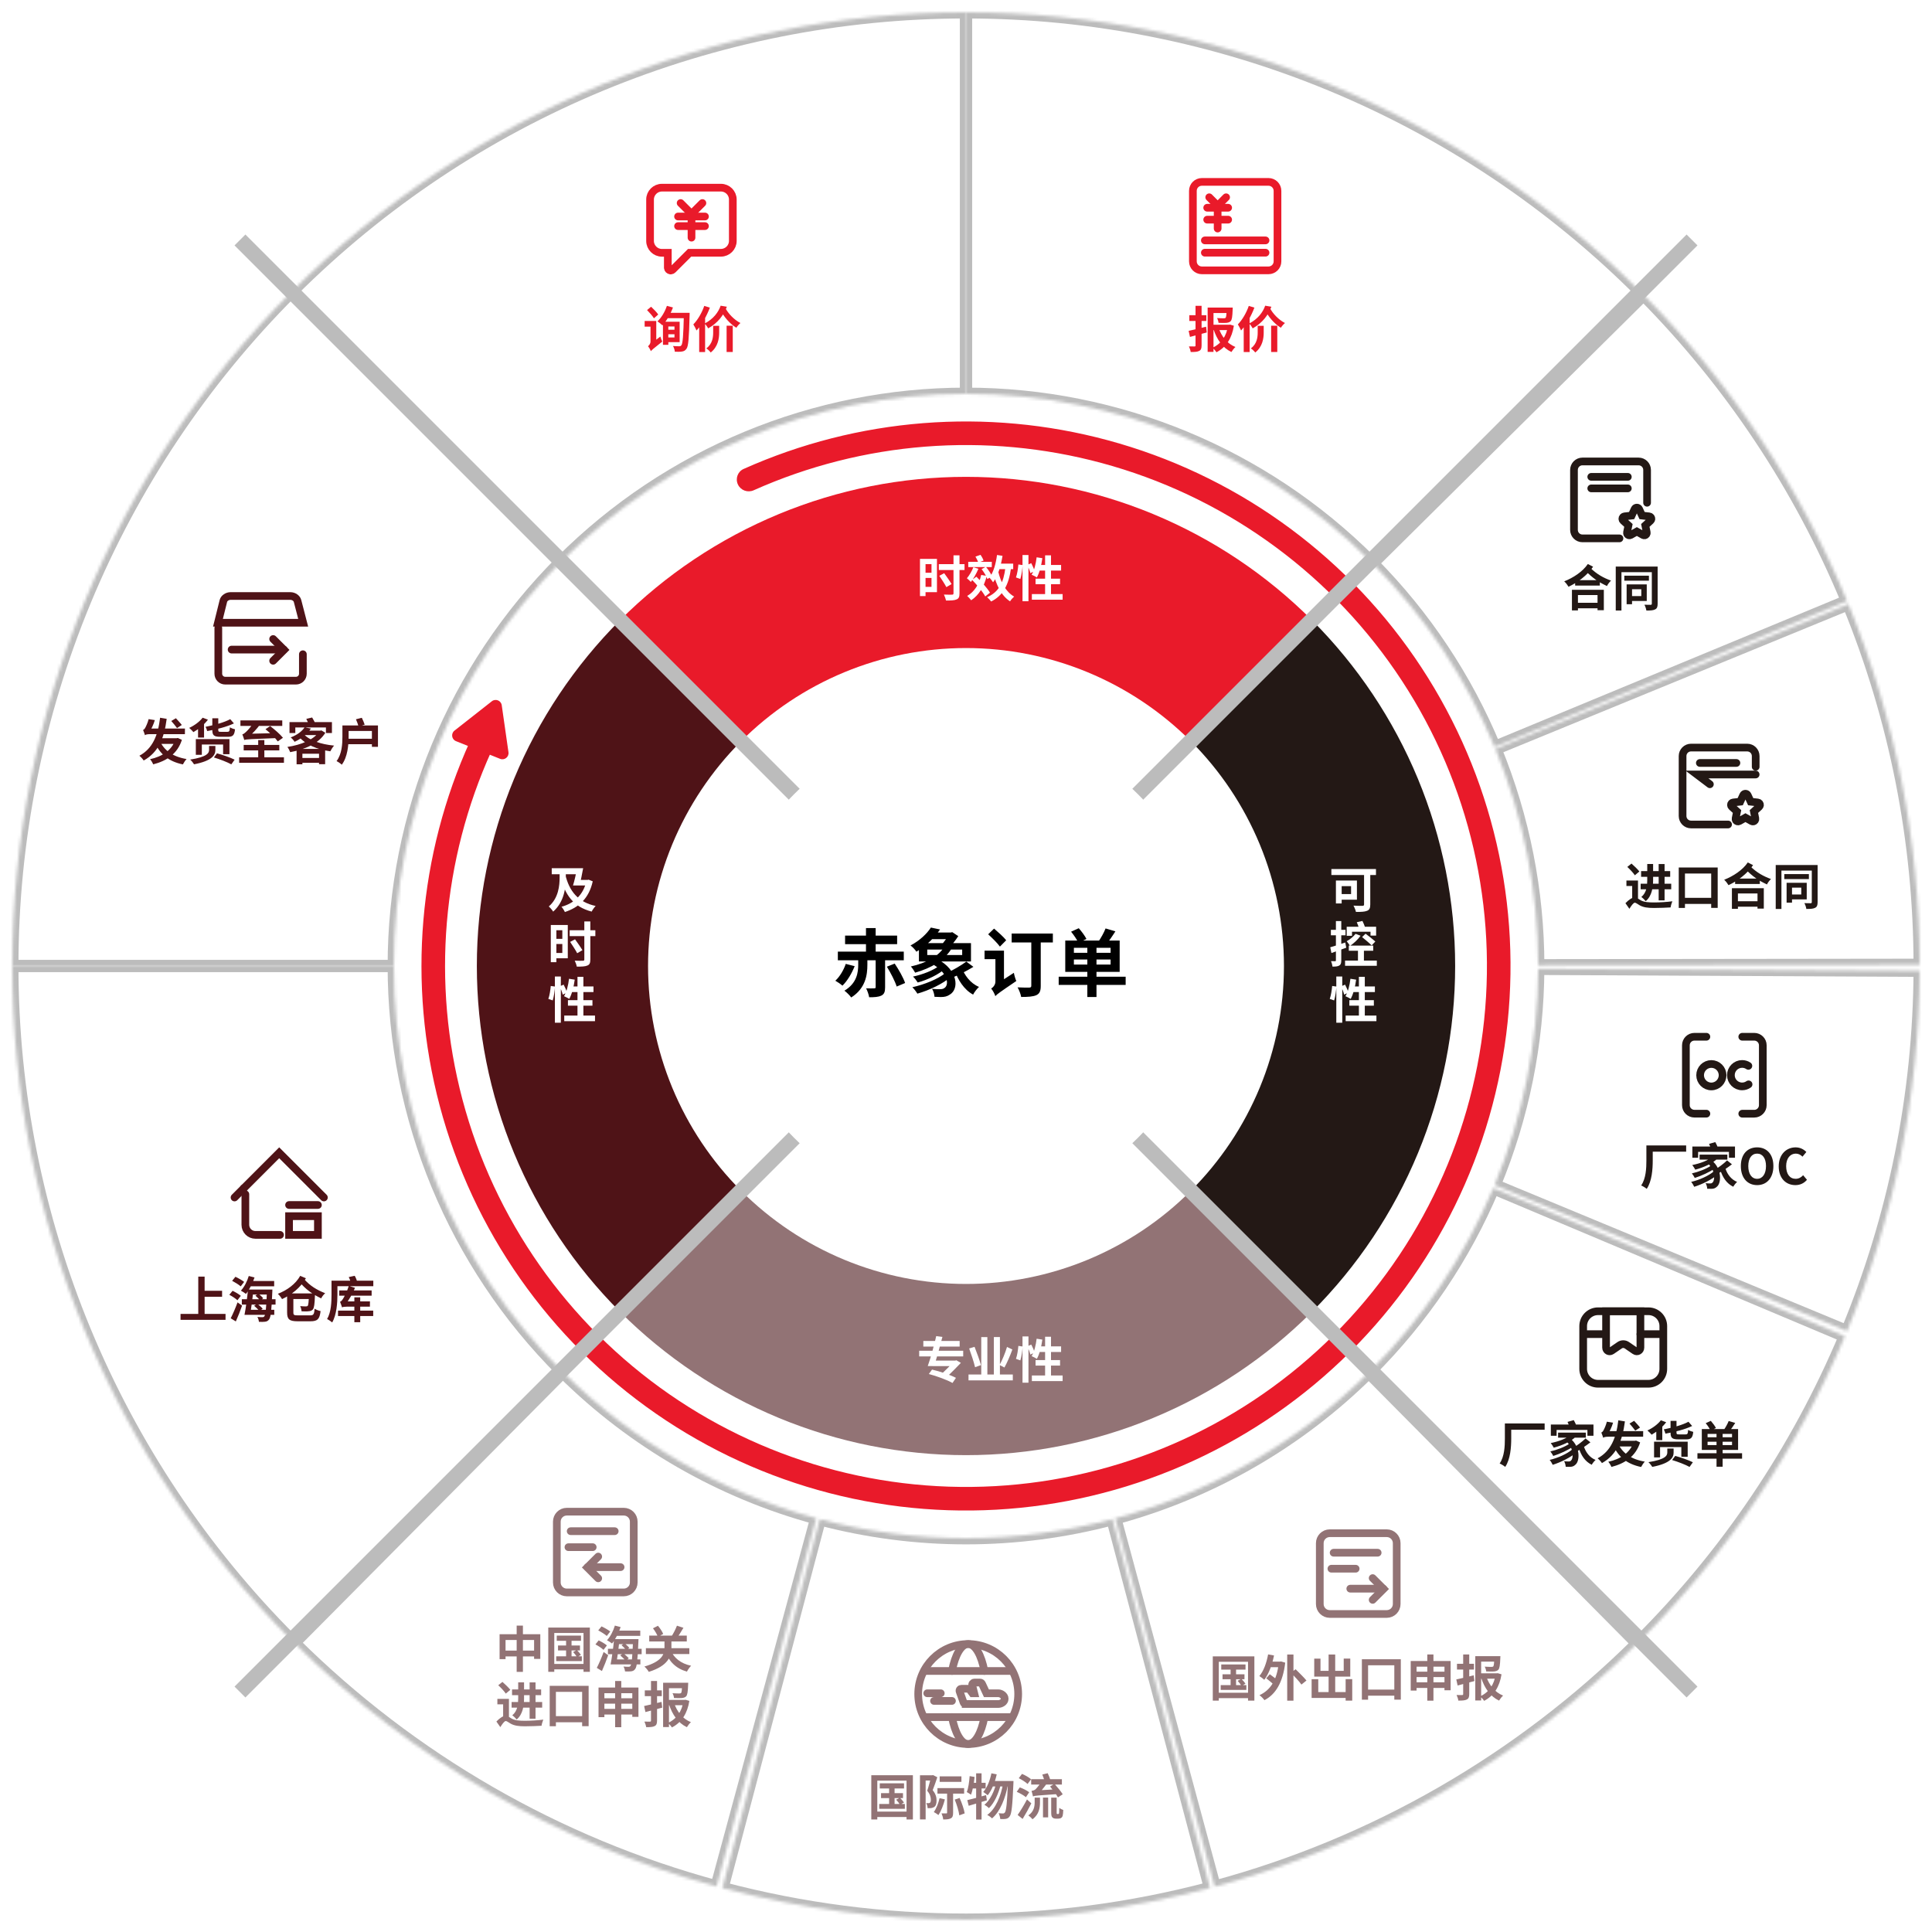 <svg width="628" height="628" viewBox="0 0 628 628" fill="none" xmlns="http://www.w3.org/2000/svg">
<g filter="url(#filter0_d_5993_1116)">
<path d="M239.869 153.501C238.963 151.588 239.778 149.299 241.71 148.434C278.873 131.805 320.678 128.482 360.064 139.098C400.685 150.047 436.079 175.107 459.898 209.786C483.718 244.464 494.406 286.493 490.047 328.338C485.689 370.182 466.567 409.106 436.112 438.131C405.656 467.155 365.858 484.383 323.852 486.725C281.847 489.066 240.38 476.369 206.887 450.91C173.394 425.45 150.065 388.893 141.082 347.792C132.372 307.941 137.701 266.345 156.098 230.024C157.055 228.136 159.38 227.432 161.248 228.429C163.115 229.426 163.816 231.746 162.861 233.636C145.322 268.348 140.25 308.084 148.57 346.156C157.165 385.476 179.483 420.45 211.526 444.807C243.568 469.164 283.239 481.312 323.426 479.071C363.612 476.831 401.687 460.349 430.823 432.582C459.96 404.814 478.253 367.576 482.423 327.543C486.593 287.511 476.368 247.302 453.58 214.126C430.792 180.949 396.931 156.974 358.069 146.499C320.442 136.357 280.508 139.513 244.992 155.363C243.059 156.226 240.776 155.414 239.869 153.501Z" fill="#E91A2A"/>
<path d="M159.875 223.945C161.086 222.994 162.872 223.71 163.091 225.234L165.281 240.52C165.5 242.044 163.986 243.233 162.557 242.66L148.224 236.914C146.795 236.341 146.522 234.436 147.732 233.485L159.875 223.945Z" fill="#E91A2A"/>
<mask id="path-3-inside-1_5993_1116" fill="white">
<path d="M532.204 530.199C494.041 568.016 446.704 595.265 394.836 609.275L362.502 489.565C393.623 481.159 422.025 464.81 444.923 442.119L532.204 530.199Z"/>
</mask>
<path d="M532.204 530.199C494.041 568.016 446.704 595.265 394.836 609.275L362.502 489.565C393.623 481.159 422.025 464.81 444.923 442.119L532.204 530.199Z" fill="white" stroke="#BCBCBC" stroke-width="4" mask="url(#path-3-inside-1_5993_1116)"/>
<mask id="path-4-inside-2_5993_1116" fill="white">
<path d="M393.318 609.681C341.38 623.428 286.76 623.44 234.816 609.716L266.49 489.83C297.657 498.064 330.428 498.057 361.591 489.809L393.318 609.681Z"/>
</mask>
<path d="M393.318 609.681C341.38 623.428 286.76 623.44 234.816 609.716L266.49 489.83C297.657 498.064 330.428 498.057 361.591 489.809L393.318 609.681Z" fill="white" stroke="#BCBCBC" stroke-width="4" mask="url(#path-4-inside-2_5993_1116)"/>
<mask id="path-5-inside-3_5993_1116" fill="white">
<path d="M232.903 609.204C181.047 595.149 133.735 567.858 95.605 530.007L182.963 442.004C205.841 464.715 234.229 481.089 265.342 489.522L232.903 609.204Z"/>
</mask>
<path d="M232.903 609.204C181.047 595.149 133.735 567.858 95.605 530.007L182.963 442.004C205.841 464.715 234.229 481.089 265.342 489.522L232.903 609.204Z" fill="white" stroke="#BCBCBC" stroke-width="4" mask="url(#path-5-inside-3_5993_1116)"/>
<path d="M396.969 537.027H404.857V538.707H396.969V537.027ZM397.385 540.227H404.521V541.843H397.385V540.227ZM396.793 543.747H405.129V545.315H396.793V543.747ZM400.009 537.555H401.785V544.579H400.009V537.555ZM402.297 542.355L403.513 541.715C403.993 542.179 404.569 542.851 404.841 543.283L403.561 544.003C403.305 543.555 402.761 542.851 402.297 542.355ZM394.217 534.403H407.737V548.787H405.673V536.163H396.169V548.787H394.217V534.403ZM395.273 546.227H406.617V547.987H395.273V546.227ZM412.489 536.115H416.345V537.923H412.489V536.115ZM418.409 533.795H420.441V548.803H418.409V533.795ZM411.593 541.523L412.745 540.211C413.593 540.835 414.889 541.779 415.481 542.387L414.281 543.859C413.705 543.219 412.473 542.227 411.593 541.523ZM412.201 533.763L414.121 534.115C413.497 537.203 412.393 540.147 410.953 542.019C410.617 541.683 409.785 541.075 409.353 540.803C410.745 539.187 411.689 536.531 412.201 533.763ZM415.657 536.115H416.041L416.393 536.051L417.769 536.451C417.001 542.915 414.617 546.803 411.001 548.643C410.681 548.163 409.881 547.347 409.385 547.027C412.937 545.395 415.049 542.179 415.657 536.563V536.115ZM419.625 539.715L421.145 538.595C422.249 539.699 423.881 541.267 424.665 542.259L423.033 543.571C422.329 542.547 420.761 540.899 419.625 539.715ZM431.865 533.795H434.009V546.995H431.865V533.795ZM437.401 541.811H439.545V548.787H437.401V541.811ZM427.193 535.139H429.225V539.107H436.777V535.123H438.905V540.979H427.193V535.139ZM426.345 541.827H428.505V546.003H438.393V547.923H426.345V541.827ZM442.681 535.347H455.337V548.467H453.225V537.299H444.697V548.483H442.681V535.347ZM443.641 545.203H454.537V547.187H443.641V545.203ZM458.553 535.907H471.529V545.427H469.529V537.747H460.457V545.523H458.553V535.907ZM459.801 539.379H470.473V541.139H459.801V539.379ZM459.801 542.835H470.505V544.675H459.801V542.835ZM463.945 533.779H465.945V548.803H463.945V533.779ZM480.937 539.923H486.617V541.651H480.937V539.923ZM483.129 540.947C484.025 543.699 485.897 546.083 488.585 547.155C488.153 547.523 487.561 548.291 487.273 548.787C484.393 547.411 482.553 544.723 481.449 541.363L483.129 540.947ZM486.153 539.923H486.505L486.841 539.875L488.073 540.243C487.449 544.211 485.625 547.219 482.409 548.867C482.121 548.403 481.561 547.779 481.113 547.411C484.073 546.051 485.689 543.491 486.153 540.291V539.923ZM485.737 534.339H487.705C487.705 534.339 487.689 534.819 487.673 535.059C487.593 537.315 487.433 538.307 487.049 538.739C486.681 539.139 486.169 539.251 485.593 539.315C485.049 539.347 484.089 539.347 483.081 539.299C483.065 538.835 482.841 538.163 482.601 537.747C483.513 537.811 484.409 537.827 484.745 537.827C485.065 537.827 485.225 537.811 485.385 537.683C485.593 537.459 485.673 536.595 485.737 534.611V534.339ZM473.369 541.907C474.841 541.603 477.001 541.075 479.033 540.563L479.257 542.435C477.401 542.947 475.385 543.475 473.801 543.875L473.369 541.907ZM473.593 536.819H479.113V538.691H473.593V536.819ZM475.609 533.779H477.577V546.643C477.577 547.651 477.369 548.147 476.777 548.435C476.185 548.739 475.321 548.787 474.041 548.787C473.977 548.275 473.721 547.475 473.465 546.963C474.201 546.995 475.017 546.979 475.257 546.979C475.529 546.979 475.609 546.899 475.609 546.643V533.779ZM479.545 534.339H486.329V536.115H481.449V548.739H479.545V534.339Z" fill="#927375"/>
<path d="M450.763 494.375H432.238C430.449 494.375 429 495.824 429 497.613V517.388C429 519.176 430.449 520.625 432.238 520.625H450.763C452.551 520.625 454 519.176 454 517.388V497.613C454 495.824 452.551 494.375 450.763 494.375Z" stroke="#927375" stroke-width="2.5" stroke-linecap="round"/>
<path d="M433.5 500.713H447.812" stroke="#927375" stroke-width="2.5" stroke-linecap="round"/>
<path d="M432.774 505.913H440.662" stroke="#927375" stroke-width="2.5" stroke-linecap="round"/>
<path d="M438.913 512.4H449.663" stroke="#927375" stroke-width="2.5" stroke-linecap="round"/>
<path d="M446.187 508.963L449.724 512.5L446.187 516.038" stroke="#927375" stroke-width="2.5" stroke-linecap="round"/>
<path d="M285.969 575.664H293.857V577.344H285.969V575.664ZM286.385 578.864H293.521V580.48H286.385V578.864ZM285.793 582.384H294.129V583.952H285.793V582.384ZM289.009 576.192H290.785V583.216H289.009V576.192ZM291.297 580.992L292.513 580.352C292.993 580.816 293.569 581.488 293.841 581.92L292.561 582.64C292.305 582.192 291.761 581.488 291.297 580.992ZM283.217 573.04H296.737V587.424H294.673V574.8H285.169V587.424H283.217V573.04ZM284.273 584.864H295.617V586.624H284.273V584.864ZM299.041 573.056H303.073V574.768H300.881V587.408H299.041V573.056ZM302.657 573.056H302.993L303.297 572.992L304.673 573.696C304.225 575.056 303.665 576.672 303.169 577.904C304.209 579.168 304.433 580.304 304.433 581.248C304.433 582.288 304.209 582.992 303.649 583.376C303.361 583.552 303.041 583.664 302.657 583.728C302.337 583.76 301.937 583.76 301.521 583.76C301.521 583.296 301.361 582.576 301.073 582.112C301.377 582.128 301.617 582.144 301.809 582.128C301.985 582.128 302.161 582.08 302.273 582C302.481 581.856 302.577 581.504 302.577 581.04C302.577 580.272 302.369 579.232 301.393 578.096C301.873 576.688 302.401 574.608 302.657 573.6V573.056ZM305.441 573.408H312.513V575.2H305.441V573.408ZM304.721 577.232H313.393V579.024H304.721V577.232ZM307.857 578.112H309.809V585.232C309.809 586.176 309.665 586.736 309.057 587.056C308.481 587.376 307.681 587.424 306.593 587.424C306.545 586.848 306.305 586.016 306.049 585.44C306.689 585.456 307.361 585.456 307.585 585.456C307.793 585.456 307.857 585.392 307.857 585.216V578.112ZM310.337 580.96L311.921 580.432C312.657 582.048 313.361 584.112 313.569 585.44L311.825 586.08C311.665 584.752 311.025 582.624 310.337 580.96ZM305.409 580.496L307.137 580.896C306.673 582.768 305.873 584.736 305.041 585.984C304.705 585.712 303.953 585.216 303.537 585.008C304.369 583.888 305.025 582.144 305.409 580.496ZM322.257 572.416L323.985 572.752C323.409 575.408 322.353 577.952 321.057 579.552C320.753 579.264 320.001 578.72 319.601 578.48C320.881 577.072 321.777 574.784 322.257 572.416ZM327.633 574.912H329.441C329.441 574.912 329.425 575.536 329.409 575.776C329.105 582.96 328.817 585.584 328.209 586.384C327.841 586.928 327.489 587.12 326.961 587.216C326.513 587.312 325.841 587.312 325.137 587.28C325.089 586.736 324.897 585.92 324.609 585.392C325.201 585.456 325.745 585.472 326.049 585.472C326.289 585.472 326.433 585.392 326.625 585.168C327.073 584.608 327.377 582.128 327.633 575.328V574.912ZM322.737 574.912H328.449V576.688H321.857L322.737 574.912ZM323.857 575.488L325.249 576.176C324.609 578.928 323.201 582.096 321.457 583.728C321.089 583.36 320.481 582.912 319.985 582.64C321.841 581.184 323.249 578.176 323.857 575.488ZM326.081 575.664L327.569 576.352C326.801 580.512 325.105 584.864 322.465 587.072C322.097 586.688 321.425 586.208 320.897 585.952C323.697 583.952 325.345 579.776 326.081 575.664ZM314.417 581.136C315.985 580.784 318.321 580.128 320.529 579.504L320.785 581.2C318.769 581.824 316.577 582.48 314.881 582.976L314.417 581.136ZM317.297 572.416H319.057V587.44H317.297V572.416ZM315.185 573.328L316.785 573.6C316.577 575.712 316.193 577.952 315.617 579.376C315.329 579.152 314.641 578.704 314.257 578.512C314.769 577.232 315.041 575.232 315.185 573.328ZM315.617 575.504H320.385V577.344H315.265L315.617 575.504ZM335.185 574.336H345.169V576.064H335.185V574.336ZM339.025 580.304H340.705V586.736H339.025V580.304ZM336.321 580.32H338.049V581.856C338.049 583.584 337.777 585.792 335.601 587.36C335.329 586.976 334.689 586.384 334.273 586.096C336.113 584.832 336.321 583.136 336.321 581.792V580.32ZM341.329 576.704L342.753 575.84C343.681 576.88 344.881 578.304 345.441 579.232L343.889 580.24C343.393 579.296 342.241 577.808 341.329 576.704ZM341.697 580.32H343.473V585.104C343.473 585.36 343.473 585.504 343.521 585.568C343.553 585.616 343.617 585.648 343.681 585.648C343.761 585.648 343.873 585.648 343.937 585.648C344.017 585.648 344.097 585.632 344.145 585.584C344.209 585.536 344.241 585.424 344.273 585.168C344.289 584.912 344.305 584.352 344.321 583.632C344.625 583.92 345.185 584.192 345.617 584.336C345.585 585.056 345.521 585.904 345.425 586.208C345.313 586.56 345.153 586.8 344.881 586.944C344.673 587.088 344.305 587.152 344.001 587.152C343.745 587.152 343.393 587.152 343.169 587.152C342.785 587.152 342.353 587.04 342.097 586.768C341.809 586.48 341.697 586.144 341.697 585.072V580.32ZM335.761 579.92C335.681 579.472 335.441 578.544 335.297 578.144C335.665 578.064 336.241 577.936 336.577 577.632C336.993 577.264 338.337 575.536 338.849 574.832H340.977C340.129 575.968 338.721 577.84 337.825 578.816C337.825 578.816 335.761 579.44 335.761 579.92ZM335.761 579.92L335.713 578.56L336.721 577.984L343.649 577.6C343.697 578.08 343.825 578.768 343.937 579.152C337.265 579.616 336.369 579.68 335.761 579.92ZM338.801 572.816L340.561 572.384C340.913 573.104 341.281 574.048 341.441 574.656L339.553 575.152C339.441 574.528 339.121 573.536 338.801 572.816ZM331.153 574L332.209 572.608C333.201 573.024 334.513 573.76 335.153 574.352L334.017 575.888C333.425 575.296 332.145 574.496 331.153 574ZM330.497 578.432L331.489 576.992C332.513 577.36 333.857 578.032 334.545 578.576L333.473 580.176C332.849 579.616 331.521 578.88 330.497 578.432ZM330.785 585.952C331.633 584.752 332.865 582.752 333.825 580.912L335.233 582.176C334.385 583.872 333.361 585.696 332.401 587.248L330.785 585.952Z" fill="#927375"/>
<path d="M314.713 562.9C323.688 562.9 330.963 555.625 330.963 546.65C330.963 537.676 323.688 530.4 314.713 530.4C305.738 530.4 298.463 537.676 298.463 546.65C298.463 555.625 305.738 562.9 314.713 562.9Z" stroke="#927375" stroke-width="2.5" stroke-linecap="round"/>
<path d="M319.988 554.138C319 559.35 317.013 562.9 314.713 562.9C312.413 562.9 310.425 559.338 309.438 554.138" stroke="#927375" stroke-width="2.5" stroke-linecap="round"/>
<path d="M309.451 539.15C310.439 533.95 312.426 530.4 314.714 530.4C317.001 530.4 318.989 533.95 319.976 539.15" stroke="#927375" stroke-width="2.5" stroke-linecap="round"/>
<path d="M300.45 539.15H328.975" stroke="#927375" stroke-width="2.5" stroke-linecap="round"/>
<path d="M300.45 554.15H328.975" stroke="#927375" stroke-width="2.5" stroke-linecap="round"/>
<path d="M313.889 549.888H324.514C325.451 549.888 326.564 549.188 326.564 548.251V548.126C326.564 547.188 325.439 546.401 324.514 546.401H320.639L319.214 543.338C319.101 543.088 318.851 542.913 318.576 542.913H316.714C316.501 542.913 316.289 543.051 316.151 543.213C316.014 543.388 315.976 543.613 316.026 543.826L316.676 546.401H316.089L315.176 545.163C315.039 544.976 314.826 544.926 314.601 544.926H312.589C312.364 544.926 312.139 544.988 312.014 545.176C311.876 545.363 311.851 545.576 311.926 545.788L313.226 549.451C313.326 549.738 313.589 549.876 313.889 549.876V549.888Z" stroke="#927375" stroke-width="2.5" stroke-linecap="round"/>
<path d="M301.401 546.4H305.801" stroke="#927375" stroke-width="2.5" stroke-linecap="round"/>
<path d="M303.601 548.888H309.438" stroke="#927375" stroke-width="2.5" stroke-linecap="round"/>
<path d="M162.393 527.2H175.625V535.232H173.609V529.088H164.329V535.312H162.393V527.2ZM163.401 532.528H174.729V534.416H163.401V532.528ZM167.945 524.416H169.977V539.44H167.945V524.416ZM180.969 527.664H188.857V529.344H180.969V527.664ZM181.385 530.864H188.521V532.48H181.385V530.864ZM180.793 534.384H189.129V535.952H180.793V534.384ZM184.009 528.192H185.785V535.216H184.009V528.192ZM186.297 532.992L187.513 532.352C187.993 532.816 188.569 533.488 188.841 533.92L187.561 534.64C187.305 534.192 186.761 533.488 186.297 532.992ZM178.217 525.04H191.737V539.424H189.673V526.8H180.169V539.424H178.217V525.04ZM179.273 536.864H190.617V538.624H179.273V536.864ZM199.609 528.8H201.401C201.113 531.52 200.665 534.96 200.313 537.024H198.473C198.905 534.896 199.369 531.44 199.609 528.8ZM202.025 530.784L203.017 530.16C203.545 530.592 204.233 531.232 204.553 531.648L203.529 532.368C203.225 531.92 202.569 531.264 202.025 530.784ZM201.609 534.08L202.633 533.424C203.241 533.888 204.009 534.576 204.393 535.04L203.321 535.792C202.969 535.328 202.201 534.592 201.609 534.08ZM199.881 526.032H208.121V527.744H199.881V526.032ZM200.345 528.8H206.297V530.432H200.345V528.8ZM197.609 531.952H208.569V533.696H197.609V531.952ZM199.417 535.392H208.153V537.024H199.417V535.392ZM199.865 524.4L201.737 524.88C201.065 526.864 199.993 528.928 198.953 530.224C198.585 529.92 197.769 529.408 197.305 529.168C198.377 528.016 199.337 526.176 199.865 524.4ZM205.769 528.8H207.545C207.545 528.8 207.529 529.36 207.513 529.6C207.273 535.664 207.017 537.808 206.473 538.512C206.105 539.024 205.705 539.184 205.177 539.264C204.697 539.344 203.929 539.328 203.161 539.296C203.129 538.832 202.937 538.16 202.665 537.712C203.385 537.776 204.009 537.792 204.329 537.792C204.585 537.792 204.729 537.744 204.905 537.536C205.321 537.056 205.577 534.88 205.769 529.168V528.8ZM194.457 525.968L195.529 524.656C196.457 525.088 197.721 525.808 198.361 526.32L197.241 527.776C196.649 527.232 195.401 526.464 194.457 525.968ZM193.545 530.512L194.601 529.216C195.497 529.632 196.681 530.32 197.273 530.848L196.169 532.288C195.625 531.744 194.457 530.992 193.545 530.512ZM193.993 538.144C194.633 536.896 195.529 534.864 196.217 532.976L197.689 534.032C197.097 535.728 196.361 537.6 195.657 539.168L193.993 538.144ZM211.033 527.664H223.241V529.568H211.033V527.664ZM209.945 531.744H224.073V533.648H209.945V531.744ZM217.961 532.336C219.049 534.912 221.273 536.736 224.649 537.456C224.185 537.904 223.577 538.768 223.289 539.36C219.705 538.352 217.545 536.128 216.201 532.8L217.961 532.336ZM220.041 524.432L222.153 525.12C221.401 526.416 220.521 527.792 219.833 528.688L218.185 528.048C218.841 527.072 219.625 525.552 220.041 524.432ZM212.249 525.28L213.865 524.464C214.569 525.264 215.257 526.352 215.577 527.12L213.849 528.064C213.593 527.296 212.905 526.128 212.249 525.28ZM215.993 528.32H218.249V531.632C218.249 534.384 217.177 537.488 210.889 539.44C210.633 538.976 209.993 538.144 209.465 537.712C215.209 536.048 215.993 533.664 215.993 531.6V528.32ZM166.441 545.152H175.897V547.008H166.441V545.152ZM168.441 542.848H170.345V548.064C170.345 550.272 169.993 553.232 167.945 554.928C167.673 554.56 166.921 553.824 166.521 553.568C168.281 552.096 168.441 549.888 168.441 548.032V542.848ZM166.297 549.248H176.233V551.072H166.297V549.248ZM165.433 548.224V554.608H163.545V550H161.673V548.224H165.433ZM164.441 553.68C165.001 553.68 165.417 554.128 166.329 554.64C167.417 555.248 168.889 555.344 170.681 555.344C172.377 555.344 174.985 555.2 176.601 554.96C176.393 555.488 176.073 556.432 176.041 556.96C174.905 557.04 172.249 557.136 170.617 557.136C168.585 557.136 167.225 556.944 166.041 556.304C165.305 555.904 164.777 555.424 164.409 555.424C163.929 555.424 163.225 556.464 162.633 557.408L161.353 555.584C162.441 554.432 163.625 553.68 164.441 553.68ZM161.961 543.792L163.321 542.704C164.185 543.472 165.337 544.56 165.881 545.28L164.409 546.512C163.929 545.76 162.825 544.592 161.961 543.792ZM172.153 542.864H174.073V554.672H172.153V542.864ZM178.681 543.984H191.337V557.104H189.225V545.936H180.697V557.12H178.681V543.984ZM179.641 553.84H190.537V555.824H179.641V553.84ZM194.553 544.544H207.529V554.064H205.529V546.384H196.457V554.16H194.553V544.544ZM195.801 548.016H206.473V549.776H195.801V548.016ZM195.801 551.472H206.505V553.312H195.801V551.472ZM199.945 542.416H201.945V557.44H199.945V542.416ZM216.937 548.56H222.617V550.288H216.937V548.56ZM219.129 549.584C220.025 552.336 221.897 554.72 224.585 555.792C224.153 556.16 223.561 556.928 223.273 557.424C220.393 556.048 218.553 553.36 217.449 550L219.129 549.584ZM222.153 548.56H222.505L222.841 548.512L224.073 548.88C223.449 552.848 221.625 555.856 218.409 557.504C218.121 557.04 217.561 556.416 217.113 556.048C220.073 554.688 221.689 552.128 222.153 548.928V548.56ZM221.737 542.976H223.705C223.705 542.976 223.689 543.456 223.673 543.696C223.593 545.952 223.433 546.944 223.049 547.376C222.681 547.776 222.169 547.888 221.593 547.952C221.049 547.984 220.089 547.984 219.081 547.936C219.065 547.472 218.841 546.8 218.601 546.384C219.513 546.448 220.409 546.464 220.745 546.464C221.065 546.464 221.225 546.448 221.385 546.32C221.593 546.096 221.673 545.232 221.737 543.248V542.976ZM209.369 550.544C210.841 550.24 213.001 549.712 215.033 549.2L215.257 551.072C213.401 551.584 211.385 552.112 209.801 552.512L209.369 550.544ZM209.593 545.456H215.113V547.328H209.593V545.456ZM211.609 542.416H213.577V555.28C213.577 556.288 213.369 556.784 212.777 557.072C212.185 557.376 211.321 557.424 210.041 557.424C209.977 556.912 209.721 556.112 209.465 555.6C210.201 555.632 211.017 555.616 211.257 555.616C211.529 555.616 211.609 555.536 211.609 555.28V542.416ZM215.545 542.976H222.329V544.752H217.449V557.376H215.545V542.976Z" fill="#927375"/>
<path d="M202.762 487.375H184.237C182.449 487.375 180.999 488.824 180.999 490.613V510.388C180.999 512.176 182.449 513.625 184.237 513.625H202.762C204.55 513.625 205.999 512.176 205.999 510.388V490.613C205.999 488.824 204.55 487.375 202.762 487.375Z" stroke="#927375" stroke-width="2.5" stroke-linecap="round"/>
<path d="M185.499 493.713H199.812" stroke="#927375" stroke-width="2.5" stroke-linecap="round"/>
<path d="M184.774 498.912H192.662" stroke="#927375" stroke-width="2.5" stroke-linecap="round"/>
<path d="M201.725 505.4H190.987" stroke="#927375" stroke-width="2.5" stroke-linecap="round"/>
<path d="M194.45 501.963L190.912 505.5L194.45 509.038" stroke="#927375" stroke-width="2.5" stroke-linecap="round"/>
<mask id="path-27-inside-4_5993_1116" fill="white">
<path d="M94.797 90.797C36.661 148.933 4 227.783 4 310L128 310C128 260.67 147.596 213.36 182.478 178.478L94.797 90.797Z"/>
</mask>
<path d="M94.797 90.797C36.661 148.933 4 227.783 4 310L128 310C128 260.67 147.596 213.36 182.478 178.478L94.797 90.797Z" fill="white" stroke="#BCBCBC" stroke-width="4" mask="url(#path-27-inside-4_5993_1116)"/>
<mask id="path-28-inside-5_5993_1116" fill="white">
<path d="M4 310C4 392.217 36.661 471.067 94.797 529.203L182.478 441.522C147.596 406.64 128 359.33 128 310L4 310Z"/>
</mask>
<path d="M4 310C4 392.217 36.661 471.067 94.797 529.203L182.478 441.522C147.596 406.64 128 359.33 128 310L4 310Z" fill="white" stroke="#BCBCBC" stroke-width="4" mask="url(#path-28-inside-5_5993_1116)"/>
<path d="M79.247 382.233L76.234 385.246" stroke="#4F1317" stroke-width="2.5" stroke-linecap="round"/>
<path d="M105.286 385.246L90.754 370.714L79.247 382.233" stroke="#4F1317" stroke-width="2.5" stroke-linecap="round"/>
<path d="M91.026 397.402H83.026C81.221 397.402 79.754 395.935 79.754 394.129V384.194" stroke="#4F1317" stroke-width="2.5" stroke-linecap="round"/>
<path d="M103.338 391.324H93.961V397.402H103.338V391.324Z" stroke="#4F1317" stroke-width="2.5" stroke-linecap="round"/>
<path d="M93.961 387.688H103.338" stroke="#4F1317" stroke-width="2.5" stroke-linecap="round"/>
<path d="M65.536 415.579H72.192V417.515H65.536V415.579ZM58.688 423.083H73.312V425.019H58.688V423.083ZM64.448 410.971H66.512V424.155H64.448V410.971ZM80.608 415.163H82.4C82.112 417.883 81.664 421.323 81.312 423.387H79.472C79.904 421.259 80.368 417.803 80.608 415.163ZM83.024 417.147L84.016 416.523C84.544 416.955 85.232 417.595 85.552 418.011L84.528 418.731C84.224 418.283 83.568 417.627 83.024 417.147ZM82.608 420.443L83.632 419.787C84.24 420.251 85.008 420.939 85.392 421.403L84.32 422.155C83.968 421.691 83.2 420.955 82.608 420.443ZM80.88 412.395H89.12V414.107H80.88V412.395ZM81.344 415.163H87.296V416.795H81.344V415.163ZM78.608 418.315H89.568V420.059H78.608V418.315ZM80.416 421.755H89.152V423.387H80.416V421.755ZM80.864 410.763L82.736 411.243C82.064 413.227 80.992 415.291 79.952 416.587C79.584 416.283 78.768 415.771 78.304 415.531C79.376 414.379 80.336 412.539 80.864 410.763ZM86.768 415.163H88.544C88.544 415.163 88.528 415.723 88.512 415.963C88.272 422.027 88.016 424.171 87.472 424.875C87.104 425.387 86.704 425.547 86.176 425.627C85.696 425.707 84.928 425.691 84.16 425.659C84.128 425.195 83.936 424.523 83.664 424.075C84.384 424.139 85.008 424.155 85.328 424.155C85.584 424.155 85.728 424.107 85.904 423.899C86.32 423.419 86.576 421.243 86.768 415.531V415.163ZM75.456 412.331L76.528 411.019C77.456 411.451 78.72 412.171 79.36 412.683L78.24 414.139C77.648 413.595 76.4 412.827 75.456 412.331ZM74.544 416.875L75.6 415.579C76.496 415.995 77.68 416.683 78.272 417.211L77.168 418.651C76.624 418.107 75.456 417.355 74.544 416.875ZM74.992 424.507C75.632 423.259 76.528 421.227 77.216 419.339L78.688 420.395C78.096 422.091 77.36 423.963 76.656 425.531L74.992 424.507ZM94.352 416.427H100.96V418.251H94.352V416.427ZM93.328 416.427H95.36V422.651C95.36 423.451 95.584 423.563 96.896 423.563C97.52 423.563 100.064 423.563 100.768 423.563C101.92 423.563 102.112 423.243 102.272 421.403C102.736 421.723 103.616 422.059 104.208 422.171C103.888 424.763 103.248 425.483 100.896 425.483C100.272 425.483 97.376 425.483 96.784 425.483C94.128 425.483 93.328 424.891 93.328 422.667V416.427ZM97.584 410.715L99.44 411.499C97.648 414.571 94.848 416.811 91.68 418.283C91.392 417.755 90.832 417.035 90.32 416.555C93.296 415.403 96.08 413.403 97.584 410.715ZM98.784 411.675C100.688 413.931 102.976 415.291 105.696 416.363C105.2 416.795 104.656 417.467 104.4 418.043C101.584 416.683 99.312 415.115 97.152 412.459L98.784 411.675ZM100.432 416.427H102.4C102.4 416.427 102.384 416.955 102.368 417.211C102.272 419.963 102.096 421.115 101.712 421.627C101.344 422.043 100.864 422.187 100.336 422.219C99.824 422.299 98.928 422.283 98.016 422.235C98 421.739 97.808 421.019 97.568 420.555C98.368 420.635 99.12 420.651 99.44 420.651C99.728 420.651 99.872 420.603 100.016 420.475C100.24 420.203 100.352 419.179 100.432 416.731V416.427ZM110.272 415.451H120.8V417.163H110.272V415.451ZM109.872 422.011H121.312V423.771H109.872V422.011ZM115.184 417.691H117.088V425.787H115.184V417.691ZM111.184 420.971C111.072 420.587 110.752 419.659 110.528 419.147C110.864 419.051 111.152 418.731 111.472 418.219C111.808 417.723 112.832 415.803 113.376 413.979L115.392 414.619C114.592 416.555 113.408 418.587 112.352 419.947V419.995C112.352 419.995 111.184 420.635 111.184 420.971ZM111.184 420.971V419.563L112.112 419.019H120.256L120.24 420.731H112.784C112.032 420.731 111.328 420.827 111.184 420.971ZM108.704 412.283H121.344V414.075H108.704V412.283ZM107.76 412.283H109.68V416.795C109.68 419.403 109.44 423.387 107.968 425.867C107.616 425.531 106.784 424.971 106.32 424.763C107.664 422.491 107.76 419.147 107.76 416.795V412.283ZM113.36 411.115L115.296 410.699C115.664 411.307 115.984 412.123 116.096 412.683L114.064 413.163C113.984 412.619 113.696 411.755 113.36 411.115Z" fill="#4F1317"/>
<path d="M75.287 207.149H92.262" stroke="#4F1317" stroke-width="2.5" stroke-linecap="round"/>
<path d="M88.787 203.712L92.325 207.249L88.787 210.787" stroke="#4F1317" stroke-width="2.5" stroke-linecap="round"/>
<path d="M98.451 208.662V215C98.451 216.25 97.438 217.25 96.201 217.25H73.213C71.963 217.25 70.963 216.238 70.963 215V200.125" stroke="#4F1317" stroke-width="2.5" stroke-linecap="round"/>
<path d="M98.55 198.425L96.712 191.337C96.487 190.437 95.462 189.737 94.4 189.737H74.925C73.875 189.737 72.837 190.437 72.612 191.337L70.85 198.425H98.55Z" stroke="#4F1317" stroke-width="2.5" stroke-linecap="round"/>
<path d="M51.848 236.6C53.224 239.864 56.12 241.976 60.648 242.728C60.248 243.128 59.72 243.944 59.448 244.472C54.712 243.496 51.896 241.064 50.2 237.08L51.848 236.6ZM57.048 235.96H57.432L57.8 235.88L59.128 236.488C57.656 241.064 54.168 243.336 49.8 244.456C49.592 243.944 49.144 243.192 48.776 242.776C52.696 241.944 55.944 239.832 57.048 236.28V235.96ZM51.256 235.96H57.336V237.8H50.696L51.256 235.96ZM52.04 229.304L54.184 229.656C53.352 236.008 51.496 240.536 46.712 243.208C46.456 242.792 45.768 242.008 45.304 241.656C49.624 239.336 51.352 235.016 52.04 229.304ZM55.672 230.36L57.176 229.464C57.784 230.136 58.68 231.08 59.096 231.656L57.544 232.664C57.144 232.072 56.296 231.08 55.672 230.36ZM47.128 235C47.016 234.6 46.712 233.736 46.504 233.272C46.744 233.192 46.984 232.968 47.192 232.6C47.384 232.264 48.008 231.016 48.312 229.752L50.328 230.072C49.928 231.48 49.16 233.016 48.584 233.944V233.976C48.584 233.976 47.128 234.6 47.128 235ZM47.128 235V233.592L48.264 232.808H60.12L60.104 234.632H48.808C47.96 234.632 47.272 234.76 47.128 235ZM67.96 238.472H70.008V239.8C70.008 241.4 69.016 243.288 63.08 244.44C62.84 244.04 62.28 243.304 61.816 242.904C67.448 242.024 67.96 240.728 67.96 239.736V238.472ZM69.528 242.216L70.536 240.872C72.328 241.352 74.904 242.248 76.264 242.936L75.192 244.456C73.944 243.752 71.416 242.776 69.528 242.216ZM63.656 236.248H74.584V241.16H72.52V238.008H65.608V241.352H63.656V236.248ZM74.84 229.768L76.04 231.144C73.704 232.28 70.344 233.096 67.352 233.64C67.272 233.24 67.016 232.616 66.808 232.248C69.736 231.688 72.936 230.808 74.84 229.768ZM69.016 229.48H70.952V233.288C70.952 233.816 71.064 233.88 71.8 233.88C72.12 233.88 73.528 233.88 73.928 233.88C74.52 233.88 74.648 233.672 74.728 232.408C75.112 232.68 75.896 232.952 76.392 233.064C76.2 234.984 75.672 235.496 74.12 235.496C73.672 235.496 71.976 235.496 71.56 235.496C69.528 235.496 69.016 235 69.016 233.304V229.48ZM65.864 229.288L67.592 229.928C66.408 231.528 64.52 233.048 62.872 233.976C62.568 233.624 61.912 232.92 61.496 232.6C63.16 231.848 64.872 230.6 65.864 229.288ZM64.376 231.88L65.64 230.6L66.328 230.776V235.752H64.376V231.88ZM78.152 230.168H91.752V231.96H78.152V230.168ZM79.208 238.136H90.792V239.912H79.208V238.136ZM77.736 242.152H92.296V243.944H77.736V242.152ZM83.928 236.568H85.928V243.384H83.928V236.568ZM86.296 233.032L87.816 232.008C89.224 233.096 91.08 234.68 91.976 235.816L90.296 237C89.528 235.896 87.736 234.2 86.296 233.032ZM79.4 236.536C79.304 236.136 78.984 235.208 78.776 234.696C79.144 234.616 79.48 234.376 79.896 233.976C80.36 233.576 81.672 232.184 82.6 230.664L84.712 231.256C83.512 232.936 82.024 234.52 80.76 235.56V235.576C80.76 235.576 79.4 236.168 79.4 236.536ZM79.4 236.536L79.384 235.16L80.584 234.52L89.688 234.296C89.736 234.792 89.896 235.528 89.992 235.912C81.272 236.264 80.184 236.264 79.4 236.536ZM99.016 232.424L101.064 232.824C99.848 234.552 98.216 235.992 95.752 237.128C95.496 236.68 94.904 236.008 94.488 235.704C96.744 234.84 98.216 233.624 99.016 232.424ZM99.544 233.496H104.328V234.936H98.248L99.544 233.496ZM103.752 233.496H104.12L104.456 233.416L105.752 234.184C103.608 237.736 99 239.64 94.328 240.488C94.152 240.008 93.752 239.208 93.416 238.792C97.768 238.152 102.12 236.44 103.752 233.768V233.496ZM98.696 234.584C100.552 236.664 104.28 237.944 108.6 238.36C108.168 238.808 107.64 239.672 107.368 240.216C102.968 239.608 99.32 238.04 97.032 235.32L98.696 234.584ZM96.408 239.432H105.688V244.408H103.704V241H98.296V244.44H96.408V239.432ZM97.528 242.376H104.696V243.944H97.528V242.376ZM94.104 230.728H107.896V234.264H105.944V232.456H95.992V234.264H94.104V230.728ZM99.56 229.672L101.464 229.224C101.864 229.896 102.376 230.824 102.616 231.416L100.6 231.944C100.392 231.368 99.928 230.392 99.56 229.672ZM111.304 231.816H113.32V235.464C113.32 238.12 112.984 242.088 111.096 244.568C110.744 244.216 109.88 243.608 109.4 243.4C111.144 241.112 111.304 237.8 111.304 235.464V231.816ZM115.704 229.8L117.608 229.32C117.96 230.024 118.344 230.936 118.536 231.544L116.552 232.12C116.392 231.496 116.008 230.52 115.704 229.8ZM112.568 231.816H122.856V238.76H120.888V233.608H112.568V231.816ZM112.6 236.136H121.88V237.912H112.6V236.136Z" fill="#4F1317"/>
<mask id="path-40-inside-6_5993_1116" fill="white">
<path d="M534.221 91.819C562.529 120.391 585.006 154.199 600.399 191.358L485.84 238.815C476.604 216.52 463.118 196.235 446.133 179.091L534.221 91.819Z"/>
</mask>
<path d="M534.221 91.819C562.529 120.391 585.006 154.199 600.399 191.358L485.84 238.815C476.604 216.52 463.118 196.235 446.133 179.091L534.221 91.819Z" fill="white" stroke="#BCBCBC" stroke-width="4" mask="url(#path-40-inside-6_5993_1116)"/>
<mask id="path-41-inside-7_5993_1116" fill="white">
<path d="M600.812 192.359C616.075 229.571 623.951 269.398 624.001 309.619L500.001 309.771C499.971 285.639 495.246 261.743 486.088 239.415L600.812 192.359Z"/>
</mask>
<path d="M600.812 192.359C616.075 229.571 623.951 269.398 624.001 309.619L500.001 309.771C499.971 285.639 495.246 261.743 486.088 239.415L600.812 192.359Z" fill="white" stroke="#BCBCBC" stroke-width="4" mask="url(#path-41-inside-7_5993_1116)"/>
<mask id="path-42-inside-8_5993_1116" fill="white">
<path d="M623.997 311.536C623.798 351.756 615.774 391.553 600.372 428.708L485.824 381.225C495.065 358.932 499.879 335.054 499.999 310.921L623.997 311.536Z"/>
</mask>
<path d="M623.997 311.536C623.798 351.756 615.774 391.553 600.372 428.708L485.824 381.225C495.065 358.932 499.879 335.054 499.999 310.921L623.997 311.536Z" fill="white" stroke="#BCBCBC" stroke-width="4" mask="url(#path-42-inside-8_5993_1116)"/>
<mask id="path-43-inside-9_5993_1116" fill="white">
<path d="M599.688 430.344C584.075 467.41 561.397 501.084 532.919 529.488L445.352 441.693C462.438 424.65 476.045 404.446 485.413 382.206L599.688 430.344Z"/>
</mask>
<path d="M599.688 430.344C584.075 467.41 561.397 501.084 532.919 529.488L445.352 441.693C462.438 424.65 476.045 404.446 485.413 382.206L599.688 430.344Z" fill="white" stroke="#BCBCBC" stroke-width="4" mask="url(#path-43-inside-9_5993_1116)"/>
<path d="M512.001 184.584H520.033V186.344H512.001V184.584ZM511.809 191.944H520.065V193.72H511.809V191.944ZM510.961 187.72H521.329V194.344H519.281V189.416H512.913V194.408H510.961V187.72ZM516.129 179.336L517.841 180.216C515.889 183.048 512.897 185.288 509.857 186.728C509.537 186.184 508.993 185.448 508.449 184.968C511.409 183.8 514.433 181.832 516.129 179.336ZM516.785 180.44C519.009 182.664 521.313 183.88 523.665 184.728C523.185 185.176 522.625 185.88 522.353 186.488C519.937 185.368 517.665 183.992 515.153 181.288L516.785 180.44ZM527.985 183.128H535.985V184.744H527.985V183.128ZM528.737 185.96H530.497V192.408H528.737V185.96ZM529.697 185.96H535.281V191.352H529.697V189.752H533.505V187.528H529.697V185.96ZM525.201 180.168H538.001V181.992H527.057V194.456H525.201V180.168ZM536.929 180.168H538.817V192.248C538.817 193.24 538.625 193.784 538.001 194.088C537.393 194.408 536.513 194.456 535.153 194.456C535.089 193.928 534.801 193.048 534.513 192.568C535.361 192.6 536.289 192.6 536.561 192.6C536.833 192.584 536.929 192.488 536.929 192.216V180.168Z" fill="#231815"/>
<path d="M532.063 161C532.376 161 532.651 161.175 532.788 161.463L533.763 163.587L536.088 163.85C536.526 163.9 536.838 164.287 536.788 164.725C536.763 164.912 536.676 165.088 536.538 165.213L534.813 166.787L535.276 169.075C535.363 169.5 535.088 169.925 534.651 170.012C534.463 170.05 534.276 170.012 534.101 169.925L532.063 168.775L530.026 169.925C529.651 170.137 529.163 170 528.951 169.625C528.863 169.462 528.826 169.262 528.863 169.075L529.326 166.787L527.601 165.213C527.276 164.913 527.263 164.412 527.551 164.1C527.676 163.962 527.851 163.875 528.038 163.85L530.363 163.587L531.338 161.463C531.463 161.175 531.751 161 532.063 161Z" stroke="#231815" stroke-width="2.5" stroke-linecap="round"/>
<path d="M526.413 171H514.376C512.863 171 511.626 169.775 511.626 168.25V148.75C511.626 147.237 512.851 146 514.376 146H532.638C534.151 146 535.388 147.225 535.388 148.75V159.425" stroke="#231815" stroke-width="2.5" stroke-linecap="round"/>
<path d="M517.238 151H529.126" stroke="#231815" stroke-width="2.5" stroke-linecap="round"/>
<path d="M517.238 154.75H529.126" stroke="#231815" stroke-width="2.5" stroke-linecap="round"/>
<path d="M533.441 279.152H542.897V281.008H533.441V279.152ZM535.441 276.848H537.345V282.064C537.345 284.272 536.993 287.232 534.945 288.928C534.673 288.56 533.921 287.824 533.521 287.568C535.281 286.096 535.441 283.888 535.441 282.032V276.848ZM533.297 283.248H543.233V285.072H533.297V283.248ZM532.433 282.224V288.608H530.545V284H528.673V282.224H532.433ZM531.441 287.68C532.001 287.68 532.417 288.128 533.329 288.64C534.417 289.248 535.889 289.344 537.681 289.344C539.377 289.344 541.985 289.2 543.601 288.96C543.393 289.488 543.073 290.432 543.041 290.96C541.905 291.04 539.249 291.136 537.617 291.136C535.585 291.136 534.225 290.944 533.041 290.304C532.305 289.904 531.777 289.424 531.409 289.424C530.929 289.424 530.225 290.464 529.633 291.408L528.353 289.584C529.441 288.432 530.625 287.68 531.441 287.68ZM528.961 277.792L530.321 276.704C531.185 277.472 532.337 278.56 532.881 279.28L531.409 280.512C530.929 279.76 529.825 278.592 528.961 277.792ZM539.153 276.864H541.073V288.672H539.153V276.864ZM545.681 277.984H558.337V291.104H556.225V279.936H547.697V291.12H545.681V277.984ZM546.641 287.84H557.537V289.824H546.641V287.84ZM564.001 281.584H572.033V283.344H564.001V281.584ZM563.809 288.944H572.065V290.72H563.809V288.944ZM562.961 284.72H573.329V291.344H571.281V286.416H564.913V291.408H562.961V284.72ZM568.129 276.336L569.841 277.216C567.889 280.048 564.897 282.288 561.857 283.728C561.537 283.184 560.993 282.448 560.449 281.968C563.409 280.8 566.433 278.832 568.129 276.336ZM568.785 277.44C571.009 279.664 573.313 280.88 575.665 281.728C575.185 282.176 574.625 282.88 574.353 283.488C571.937 282.368 569.665 280.992 567.153 278.288L568.785 277.44ZM579.985 280.128H587.985V281.744H579.985V280.128ZM580.737 282.96H582.497V289.408H580.737V282.96ZM581.697 282.96H587.281V288.352H581.697V286.752H585.505V284.528H581.697V282.96ZM577.201 277.168H590.001V278.992H579.057V291.456H577.201V277.168ZM588.929 277.168H590.817V289.248C590.817 290.24 590.625 290.784 590.001 291.088C589.393 291.408 588.513 291.456 587.153 291.456C587.089 290.928 586.801 290.048 586.513 289.568C587.361 289.6 588.289 289.6 588.561 289.6C588.833 289.584 588.929 289.488 588.929 289.216V277.168Z" fill="#231815"/>
<path d="M567.362 254C567.675 254 567.95 254.175 568.087 254.463L569.062 256.587L571.387 256.85C571.825 256.9 572.137 257.287 572.087 257.725C572.062 257.912 571.975 258.088 571.837 258.213L570.112 259.787L570.575 262.075C570.662 262.5 570.387 262.925 569.95 263.012C569.762 263.05 569.575 263.012 569.4 262.925L567.362 261.775L565.325 262.925C564.95 263.137 564.462 263 564.25 262.625C564.162 262.462 564.125 262.262 564.162 262.075L564.625 259.787L562.9 258.213C562.575 257.913 562.562 257.412 562.85 257.1C562.975 256.962 563.15 256.875 563.337 256.85L565.662 256.587L566.637 254.463C566.762 254.175 567.05 254 567.362 254Z" stroke="#231815" stroke-width="2.5" stroke-linecap="round"/>
<path d="M561.712 264H549.675C548.162 264 546.925 262.775 546.925 261.25V241.75C546.925 240.237 548.15 239 549.675 239H567.937C569.45 239 570.687 240.225 570.687 241.75V245.25" stroke="#231815" stroke-width="2.5" stroke-linecap="round"/>
<path d="M552.537 244H564.425" stroke="#231815" stroke-width="2.5" stroke-linecap="round"/>
<path d="M570.675 247.75H552.537H551.6L555.8 250.925" stroke="#231815" stroke-width="2.5" stroke-linecap="round"/>
<path d="M554.663 358H550.776C549.251 358 548.001 356.763 548.001 355.225V335.775C548.001 334.25 549.238 333 550.776 333H554.663" stroke="#231815" stroke-width="2.5" stroke-linecap="round"/>
<path d="M566.326 333H570.226C571.751 333 573.001 334.237 573.001 335.775V355.238C573.001 356.763 571.764 358.013 570.226 358.013H566.326" stroke="#231815" stroke-width="2.5" stroke-linecap="round"/>
<path d="M556.277 349.15C558.293 349.15 559.927 347.515 559.927 345.5C559.927 343.484 558.293 341.85 556.277 341.85C554.261 341.85 552.627 343.484 552.627 345.5C552.627 347.515 554.261 349.15 556.277 349.15Z" stroke="#231815" stroke-width="2.5" stroke-linecap="round"/>
<path d="M568.377 348.474C567.777 348.899 567.052 349.137 566.277 349.137C564.264 349.137 562.627 347.499 562.627 345.487C562.627 343.474 564.264 341.837 566.277 341.837C567.027 341.837 567.739 342.062 568.314 342.462" stroke="#231815" stroke-width="2.5" stroke-linecap="round"/>
<path d="M536.025 368.328H548.089V370.36H536.025V368.328ZM535.161 368.328H537.225V373.256C537.225 375.976 536.969 379.96 535.273 382.44C534.889 382.104 533.977 381.544 533.465 381.336C535.033 379.064 535.161 375.688 535.161 373.24V368.328ZM550.105 368.68H563.961V372.328H561.993V370.424H551.977V372.328H550.105V368.68ZM552.457 371.304H561.481V372.936H552.457V371.304ZM555.033 374.088L556.505 373.288C559.673 375.864 559.577 380.472 558.137 381.688C557.577 382.248 557.065 382.424 556.233 382.424C555.881 382.44 555.401 382.424 554.937 382.408C554.905 381.88 554.745 381.128 554.409 380.6C554.985 380.664 555.497 380.68 555.865 380.68C556.249 380.68 556.505 380.616 556.729 380.296C557.481 379.576 557.593 376.216 555.033 374.088ZM556.745 371.864L558.329 372.52C556.633 374.248 553.721 375.48 551.049 376.2C550.873 375.832 550.377 375.064 550.073 374.696C552.617 374.184 555.353 373.208 556.745 371.864ZM556.089 374.936L557.305 375.848C555.753 376.984 552.969 378.232 550.889 378.888C550.681 378.456 550.281 377.816 549.945 377.416C551.993 376.968 554.745 375.912 556.089 374.936ZM557.033 376.776L558.361 377.768C556.569 379.352 553.321 380.952 550.713 381.768C550.489 381.288 550.089 380.6 549.721 380.168C552.313 379.592 555.481 378.168 557.033 376.776ZM560.873 375.864C561.497 377.784 562.777 379.416 564.649 380.184C564.233 380.536 563.657 381.256 563.401 381.752C561.273 380.728 559.945 378.76 559.177 376.248L560.873 375.864ZM561.385 373.192L562.969 374.456C561.529 375.576 559.721 376.792 558.329 377.528L557.081 376.424C558.457 375.624 560.281 374.28 561.385 373.192ZM555.529 367.816L557.561 367.24C557.897 367.832 558.281 368.632 558.409 369.176L556.265 369.832C556.153 369.288 555.849 368.44 555.529 367.816ZM571.161 381.224C568.009 381.224 565.865 378.888 565.865 375.032C565.865 371.176 568.009 368.952 571.161 368.952C574.297 368.952 576.441 371.192 576.441 375.032C576.441 378.888 574.297 381.224 571.161 381.224ZM571.161 379.176C572.921 379.176 574.041 377.56 574.041 375.032C574.041 372.504 572.921 370.984 571.161 370.984C569.385 370.984 568.281 372.504 568.281 375.032C568.281 377.56 569.385 379.176 571.161 379.176ZM583.585 381.224C580.593 381.224 578.177 379.08 578.177 375.128C578.177 371.224 580.673 368.952 583.681 368.952C585.185 368.952 586.385 369.656 587.153 370.456L585.905 371.976C585.297 371.384 584.625 370.984 583.713 370.984C581.937 370.984 580.593 372.52 580.593 375.048C580.593 377.64 581.793 379.176 583.681 379.176C584.689 379.176 585.489 378.696 586.113 378.008L587.361 379.496C586.385 380.632 585.121 381.224 583.585 381.224Z" fill="#231815"/>
<path d="M490.025 458.701H502.089V460.733H490.025V458.701ZM489.161 458.701H491.225V463.629C491.225 466.349 490.969 470.333 489.273 472.813C488.889 472.477 487.977 471.917 487.465 471.709C489.033 469.437 489.161 466.061 489.161 463.613V458.701ZM504.105 459.053H517.961V462.701H515.993V460.797H505.977V462.701H504.105V459.053ZM506.457 461.677H515.481V463.309H506.457V461.677ZM509.033 464.461L510.505 463.661C513.673 466.237 513.577 470.845 512.137 472.061C511.577 472.621 511.065 472.797 510.233 472.797C509.881 472.813 509.401 472.797 508.937 472.781C508.905 472.253 508.745 471.501 508.409 470.973C508.985 471.037 509.497 471.053 509.865 471.053C510.249 471.053 510.505 470.989 510.729 470.669C511.481 469.949 511.593 466.589 509.033 464.461ZM510.745 462.237L512.329 462.893C510.633 464.621 507.721 465.853 505.049 466.573C504.873 466.205 504.377 465.437 504.073 465.069C506.617 464.557 509.353 463.581 510.745 462.237ZM510.089 465.309L511.305 466.221C509.753 467.357 506.969 468.605 504.889 469.261C504.681 468.829 504.281 468.189 503.945 467.789C505.993 467.341 508.745 466.285 510.089 465.309ZM511.033 467.149L512.361 468.141C510.569 469.725 507.321 471.325 504.713 472.141C504.489 471.661 504.089 470.973 503.721 470.541C506.313 469.965 509.481 468.541 511.033 467.149ZM514.873 466.237C515.497 468.157 516.777 469.789 518.649 470.557C518.233 470.909 517.657 471.629 517.401 472.125C515.273 471.101 513.945 469.133 513.177 466.621L514.873 466.237ZM515.385 463.565L516.969 464.829C515.529 465.949 513.721 467.165 512.329 467.901L511.081 466.797C512.457 465.997 514.281 464.653 515.385 463.565ZM509.529 458.189L511.561 457.613C511.897 458.205 512.281 459.005 512.409 459.549L510.265 460.205C510.153 459.661 509.849 458.813 509.529 458.189ZM525.849 464.973C527.225 468.237 530.121 470.349 534.649 471.101C534.249 471.501 533.721 472.317 533.449 472.845C528.713 471.869 525.897 469.437 524.201 465.453L525.849 464.973ZM531.049 464.333H531.433L531.801 464.253L533.129 464.861C531.657 469.437 528.169 471.709 523.801 472.829C523.593 472.317 523.145 471.565 522.777 471.149C526.697 470.317 529.945 468.205 531.049 464.653V464.333ZM525.257 464.333H531.337V466.173H524.697L525.257 464.333ZM526.041 457.677L528.185 458.029C527.353 464.381 525.497 468.909 520.713 471.581C520.457 471.165 519.769 470.381 519.305 470.029C523.625 467.709 525.353 463.389 526.041 457.677ZM529.673 458.733L531.177 457.837C531.785 458.509 532.681 459.453 533.097 460.029L531.545 461.037C531.145 460.445 530.297 459.453 529.673 458.733ZM521.129 463.373C521.017 462.973 520.713 462.109 520.505 461.645C520.745 461.565 520.985 461.341 521.193 460.973C521.385 460.637 522.009 459.389 522.313 458.125L524.329 458.445C523.929 459.853 523.161 461.389 522.585 462.317V462.349C522.585 462.349 521.129 462.973 521.129 463.373ZM521.129 463.373V461.965L522.265 461.181H534.121L534.105 463.005H522.809C521.961 463.005 521.273 463.133 521.129 463.373ZM541.961 466.845H544.009V468.173C544.009 469.773 543.017 471.661 537.081 472.813C536.841 472.413 536.281 471.677 535.817 471.277C541.449 470.397 541.961 469.101 541.961 468.109V466.845ZM543.529 470.589L544.537 469.245C546.329 469.725 548.905 470.621 550.265 471.309L549.193 472.829C547.945 472.125 545.417 471.149 543.529 470.589ZM537.657 464.621H548.585V469.533H546.521V466.381H539.609V469.725H537.657V464.621ZM548.841 458.141L550.041 459.517C547.705 460.653 544.345 461.469 541.353 462.013C541.273 461.613 541.017 460.989 540.809 460.621C543.737 460.061 546.937 459.181 548.841 458.141ZM543.017 457.853H544.953V461.661C544.953 462.189 545.065 462.253 545.801 462.253C546.121 462.253 547.529 462.253 547.929 462.253C548.521 462.253 548.649 462.045 548.729 460.781C549.113 461.053 549.897 461.325 550.393 461.437C550.201 463.357 549.673 463.869 548.121 463.869C547.673 463.869 545.977 463.869 545.561 463.869C543.529 463.869 543.017 463.373 543.017 461.677V457.853ZM539.865 457.661L541.593 458.301C540.409 459.901 538.521 461.421 536.873 462.349C536.569 461.997 535.913 461.293 535.497 460.973C537.161 460.221 538.873 458.973 539.865 457.661ZM538.377 460.253L539.641 458.973L540.329 459.149V464.125H538.377V460.253ZM557.961 461.437H559.945V472.765H557.961V461.437ZM555.049 464.637V465.725H563.001V464.637H555.049ZM555.049 462.093V463.181H563.001V462.093H555.049ZM553.177 460.525H564.969V467.309H553.177V460.525ZM551.753 468.365H566.265V470.141H551.753V468.365ZM554.441 458.605L556.105 457.853C556.713 458.541 557.449 459.517 557.769 460.189L556.009 461.005C555.737 460.365 555.049 459.341 554.441 458.605ZM561.913 457.901L564.041 458.525C563.369 459.597 562.601 460.685 562.025 461.389L560.329 460.797C560.889 460.013 561.561 458.813 561.913 457.901Z" fill="#231815"/>
<path d="M535.835 422.227H519.439C516.775 422.227 514.615 424.387 514.615 427.051V440.967C514.615 443.632 516.775 445.792 519.439 445.792H535.835C538.5 445.792 540.66 443.632 540.66 440.967V427.051C540.66 424.387 538.5 422.227 535.835 422.227Z" stroke="#231815" stroke-width="2.5" stroke-linecap="round"/>
<path d="M515.856 429.668H521.437" stroke="#231815" stroke-width="2.5" stroke-linecap="round"/>
<path d="M533.219 429.668H540.04" stroke="#231815" stroke-width="2.5" stroke-linecap="round"/>
<path d="M531.408 435.051L528.815 433.277C528.108 432.794 527.166 432.794 526.459 433.277L523.867 435.051C523.085 435.584 522.056 435.014 522.056 434.046V422.227H533.218V434.046C533.218 435.001 532.176 435.584 531.408 435.051Z" stroke="#231815" stroke-width="2.5" stroke-linecap="round"/>
<mask id="path-64-inside-10_5993_1116" fill="white">
<path d="M533.204 90.797C475.068 32.661 396.218 9.80429e-07 314.001 0V124C363.331 124 410.641 143.596 445.523 178.478L533.204 90.797Z"/>
</mask>
<path d="M533.204 90.797C475.068 32.661 396.218 9.80429e-07 314.001 0V124C363.331 124 410.641 143.596 445.523 178.478L533.204 90.797Z" fill="white" stroke="#BCBCBC" stroke-width="4" mask="url(#path-64-inside-10_5993_1116)"/>
<mask id="path-65-inside-11_5993_1116" fill="white">
<path d="M314.001 0C231.784 -9.80429e-07 152.934 32.661 94.798 90.797L182.479 178.478C217.361 143.596 264.671 124 314.001 124V0Z"/>
</mask>
<path d="M314.001 0C231.784 -9.80429e-07 152.934 32.661 94.798 90.797L182.479 178.478C217.361 143.596 264.671 124 314.001 124V0Z" fill="white" stroke="#BCBCBC" stroke-width="4" mask="url(#path-65-inside-11_5993_1116)"/>
<path d="M210.329 96.792L211.641 95.704C212.425 96.44 213.481 97.512 213.961 98.232L212.569 99.464C212.121 98.728 211.113 97.592 210.329 96.792ZM211.561 110.152L211.129 108.392L211.513 107.784L214.649 105.4C214.793 105.928 215.081 106.664 215.273 107.032C212.377 109.32 211.849 109.784 211.561 110.152ZM209.545 100.328H212.649V102.168H209.545V100.328ZM211.561 110.152C211.417 109.704 210.937 108.888 210.633 108.536C210.985 108.28 211.449 107.736 211.449 106.984V100.328H213.321V108.312C213.321 108.312 211.561 109.48 211.561 110.152ZM216.777 95.416L218.745 95.944C217.929 98.152 216.633 100.36 215.321 101.752C214.969 101.4 214.169 100.744 213.705 100.456C215.001 99.272 216.137 97.336 216.777 95.416ZM216.921 97.688H222.937V99.432H216.041L216.921 97.688ZM222.297 97.688H224.169C224.169 97.688 224.169 98.344 224.153 98.6C223.961 105.96 223.753 108.552 223.145 109.368C222.713 109.976 222.297 110.168 221.689 110.264C221.129 110.376 220.217 110.344 219.353 110.328C219.321 109.8 219.081 109 218.761 108.472C219.641 108.552 220.425 108.552 220.809 108.552C221.113 108.552 221.273 108.488 221.465 108.264C221.945 107.72 222.137 105 222.297 98.088V97.688ZM216.729 103.176H220.201V104.648H216.729V103.176ZM216.857 100.584H220.921V107.208H216.857V105.688H219.241V102.12H216.857V100.584ZM215.497 100.584H217.241V108.088H215.497V100.584ZM236.185 101.88H238.185V110.408H236.185V101.88ZM231.817 101.912H233.769V104.12C233.769 106.024 233.385 108.712 231.017 110.584C230.713 110.152 230.073 109.544 229.593 109.24C231.641 107.768 231.817 105.464 231.817 104.088V101.912ZM235.721 96.008C236.713 97.976 238.665 99.96 240.681 101C240.249 101.352 239.641 102.056 239.353 102.536C237.241 101.272 235.289 99 234.089 96.584L235.721 96.008ZM234.249 95.368L236.265 95.704C235.225 98.424 233.401 100.952 230.185 102.744C229.961 102.28 229.433 101.512 229.017 101.176C231.913 99.688 233.513 97.48 234.249 95.368ZM228.921 95.432L230.745 95.992C229.721 98.712 228.105 101.592 226.409 103.432C226.217 102.968 225.689 101.912 225.369 101.448C226.793 99.992 228.137 97.72 228.921 95.432ZM227.273 99.912L229.193 97.992V98.008V110.424H227.273V99.912Z" fill="#E91A2A"/>
<path d="M234.402 57H215.152C213.04 57 211.302 58.737 211.302 60.85V74.325C211.302 76.438 213.04 78.175 215.152 78.175H217.077V82.987C217.077 82.987 217.077 83.025 217.077 83.037C217.077 83.037 217.077 83.062 217.077 83.075C217.077 83.088 217.077 83.1 217.077 83.112C217.102 83.312 217.202 83.5 217.352 83.65C217.502 83.8 217.69 83.888 217.89 83.925C217.89 83.925 217.915 83.925 217.927 83.925C217.927 83.925 217.952 83.925 217.965 83.925C217.977 83.925 218.002 83.925 218.015 83.925C218.015 83.925 218.052 83.925 218.065 83.925C218.065 83.925 218.09 83.925 218.102 83.925C218.315 83.9 218.515 83.812 218.677 83.65L224.165 78.162H234.352C236.465 78.162 238.202 76.425 238.202 74.312V60.85C238.202 58.737 236.465 57 234.352 57H234.402Z" stroke="#E91A2A" stroke-width="2.5" stroke-linecap="round"/>
<path d="M220.403 66.375H229.153" stroke="#E91A2A" stroke-width="2.5" stroke-linecap="round"/>
<path d="M224.778 66.375V73.25" stroke="#E91A2A" stroke-width="2.5" stroke-linecap="round"/>
<path d="M220.403 69.5H229.153" stroke="#E91A2A" stroke-width="2.5" stroke-linecap="round"/>
<path d="M228.315 62L224.778 65.537L221.24 62" stroke="#E91A2A" stroke-width="2.5" stroke-linecap="round"/>
<path d="M393.937 101.56H399.617V103.288H393.937V101.56ZM396.129 102.584C397.025 105.336 398.897 107.72 401.585 108.792C401.153 109.16 400.561 109.928 400.273 110.424C397.393 109.048 395.553 106.36 394.449 103L396.129 102.584ZM399.153 101.56H399.505L399.841 101.512L401.073 101.88C400.449 105.848 398.625 108.856 395.409 110.504C395.121 110.04 394.561 109.416 394.113 109.048C397.073 107.688 398.689 105.128 399.153 101.928V101.56ZM398.737 95.976H400.705C400.705 95.976 400.689 96.456 400.673 96.696C400.593 98.952 400.433 99.944 400.049 100.376C399.681 100.776 399.169 100.888 398.593 100.952C398.049 100.984 397.089 100.984 396.081 100.936C396.065 100.472 395.841 99.8 395.601 99.384C396.513 99.448 397.409 99.464 397.745 99.464C398.065 99.464 398.225 99.448 398.385 99.32C398.593 99.096 398.673 98.232 398.737 96.248V95.976ZM386.369 103.544C387.841 103.24 390.001 102.712 392.033 102.2L392.257 104.072C390.401 104.584 388.385 105.112 386.801 105.512L386.369 103.544ZM386.593 98.456H392.113V100.328H386.593V98.456ZM388.609 95.416H390.577V108.28C390.577 109.288 390.369 109.784 389.777 110.072C389.185 110.376 388.321 110.424 387.041 110.424C386.977 109.912 386.721 109.112 386.465 108.6C387.201 108.632 388.017 108.616 388.257 108.616C388.529 108.616 388.609 108.536 388.609 108.28V95.416ZM392.545 95.976H399.329V97.752H394.449V110.376H392.545V95.976ZM413.185 101.88H415.185V110.408H413.185V101.88ZM408.817 101.912H410.769V104.12C410.769 106.024 410.385 108.712 408.017 110.584C407.713 110.152 407.073 109.544 406.593 109.24C408.641 107.768 408.817 105.464 408.817 104.088V101.912ZM412.721 96.008C413.713 97.976 415.665 99.96 417.681 101C417.249 101.352 416.641 102.056 416.353 102.536C414.241 101.272 412.289 99 411.089 96.584L412.721 96.008ZM411.249 95.368L413.265 95.704C412.225 98.424 410.401 100.952 407.185 102.744C406.961 102.28 406.433 101.512 406.017 101.176C408.913 99.688 410.513 97.48 411.249 95.368ZM405.921 95.432L407.745 95.992C406.721 98.712 405.105 101.592 403.409 103.432C403.217 102.968 402.689 101.912 402.369 101.448C403.793 99.992 405.137 97.72 405.921 95.432ZM404.273 99.912L406.193 97.992V98.008V110.424H404.273V99.912Z" fill="#E91A2A"/>
<path d="M392.4 63.525H399.213" stroke="#E91A2A" stroke-width="2.5" stroke-linecap="round"/>
<path d="M395.8 63.525V70.29" stroke="#E91A2A" stroke-width="2.5" stroke-linecap="round"/>
<path d="M392.4 67.401H399.213" stroke="#E91A2A" stroke-width="2.5" stroke-linecap="round"/>
<path d="M398.55 60.125L395.812 62.875L393.062 60.125" stroke="#E91A2A" stroke-width="2.5" stroke-linecap="round"/>
<path d="M412.337 55.125H390.662C389.054 55.125 387.75 56.429 387.75 58.038V80.963C387.75 82.571 389.054 83.875 390.662 83.875H412.337C413.946 83.875 415.25 82.571 415.25 80.963V58.038C415.25 56.429 413.946 55.125 412.337 55.125Z" stroke="#E91A2A" stroke-width="2.5" stroke-linecap="round"/>
<path d="M391.638 74.14H411.363" stroke="#E91A2A" stroke-width="2.5" stroke-linecap="round"/>
<path d="M391.638 78.138H411.363" stroke="#E91A2A" stroke-width="2.5" stroke-linecap="round"/>
<path d="M426.43 197.57C411.665 182.805 394.137 171.094 374.847 163.103C355.556 155.113 334.88 151 314 151C293.12 151 272.444 155.113 253.153 163.103C233.863 171.094 216.334 182.806 201.57 197.57L240.92 236.921C250.517 227.324 261.911 219.711 274.45 214.517C286.989 209.323 300.428 206.65 314 206.65C327.572 206.65 341.011 209.323 353.55 214.517C366.089 219.711 377.483 227.324 387.079 236.921L426.43 197.57Z" fill="#E91A2A"/>
<path d="M201.57 197.57C186.805 212.335 175.094 229.863 167.103 249.153C159.113 268.444 155 289.12 155 310C155 330.88 159.113 351.556 167.103 370.847C175.094 390.137 186.806 407.665 201.57 422.43L240.921 383.079C231.324 373.483 223.711 362.089 218.517 349.55C213.323 337.011 210.65 323.572 210.65 310C210.65 296.428 213.323 282.989 218.517 270.45C223.711 257.911 231.324 246.517 240.921 236.921L201.57 197.57Z" fill="#4F1317"/>
<path d="M201.57 422.43C216.335 437.194 233.863 448.906 253.153 456.897C272.444 464.887 293.12 469 314 469C334.88 469 355.556 464.887 374.847 456.897C394.137 448.906 411.665 437.194 426.43 422.43L387.079 383.079C377.483 392.676 366.089 400.289 353.55 405.483C341.011 410.677 327.572 413.35 314 413.35C300.428 413.35 286.989 410.677 274.45 405.483C261.911 400.289 250.517 392.676 240.921 383.079L201.57 422.43Z" fill="#927375"/>
<path d="M426.43 422.43C441.194 407.665 452.906 390.137 460.897 370.847C468.887 351.556 473 330.88 473 310C473 289.12 468.887 268.444 460.897 249.153C452.906 229.863 441.194 212.335 426.43 197.57L387.079 236.921C396.676 246.517 404.289 257.911 409.483 270.45C414.677 282.989 417.35 296.428 417.35 310C417.35 323.572 414.677 337.011 409.483 349.55C404.289 362.089 396.676 373.483 387.079 383.079L426.43 422.43Z" fill="#231815"/>
<path d="M299.952 177.664H304.56V188.48H299.952V186.768H302.784V179.376H299.952V177.664ZM300.064 182.176H303.28V183.856H300.064V182.176ZM299.04 177.664H300.848V189.76H299.04V177.664ZM305.168 179.376H313.52V181.28H305.168V179.376ZM309.936 176.512H311.888V188.88C311.888 190.032 311.648 190.56 310.928 190.848C310.208 191.168 309.088 191.216 307.488 191.2C307.392 190.656 307.088 189.792 306.816 189.264C307.92 189.312 309.12 189.312 309.472 189.296C309.808 189.296 309.936 189.184 309.936 188.864V176.512ZM305.328 183.168L306.912 182.32C307.696 183.424 308.784 184.928 309.312 185.856L307.616 186.848C307.136 185.904 306.096 184.32 305.328 183.168ZM314.736 178.624H322.384V180.336H314.736V178.624ZM316.4 180.368L318.032 180.88C317.408 182.384 316.432 184.096 315.584 185.168C315.312 184.864 314.656 184.24 314.288 183.968C315.088 183.04 315.904 181.648 316.4 180.368ZM318.944 182.88L320.752 183.2C319.856 186.736 318.176 189.456 315.68 191.12C315.424 190.752 314.768 190.032 314.384 189.712C316.752 188.336 318.256 185.936 318.944 182.88ZM319.072 180.992L320.464 180.24C321.264 181.184 322.128 182.464 322.448 183.36L320.944 184.208C320.656 183.328 319.84 181.984 319.072 180.992ZM315.968 184.48L317.376 183.456C318.944 185.008 320.928 187.168 321.792 188.656L320.256 189.872C319.472 188.384 317.568 186.112 315.968 184.48ZM324.016 179.216H329.344V180.992H324.016V179.216ZM324.08 176.4L325.872 176.672C325.328 180.032 324.384 183.232 322.8 185.28C322.576 184.896 321.968 184.096 321.6 183.744C322.944 182.032 323.696 179.28 324.08 176.4ZM326.816 180.464L328.64 180.672C327.872 186.128 326.08 189.552 322.176 191.52C321.936 191.168 321.264 190.448 320.864 190.112C324.656 188.48 326.224 185.376 326.816 180.464ZM324.48 181.776C325.28 185.264 326.976 188.416 329.648 189.92C329.216 190.288 328.608 190.976 328.32 191.472C325.488 189.632 323.84 186.224 322.864 182.144L324.48 181.776ZM317.072 176.928L318.72 176.352C319.136 176.928 319.536 177.696 319.712 178.224L317.984 178.896C317.84 178.352 317.456 177.536 317.072 176.928ZM332.368 176.416H334.304V191.44H332.368V176.416ZM331.024 179.488L332.4 179.68C332.32 181.072 332.048 182.976 331.664 184.192L330.24 183.696C330.64 182.608 330.912 180.816 331.024 179.488ZM333.92 179.616L335.216 179.056C335.664 179.888 336.128 180.976 336.288 181.648L334.912 182.304C334.768 181.6 334.336 180.48 333.92 179.616ZM336.96 177.152L338.816 177.44C338.496 179.824 337.872 182.192 337.04 183.696C336.656 183.424 335.792 183.008 335.328 182.816C336.176 181.472 336.704 179.296 336.96 177.152ZM337.52 179.648H344.912V181.472H336.976L337.52 179.648ZM339.712 176.512H341.632V190.16H339.712V176.512ZM336.608 184.096H344.576V185.888H336.608V184.096ZM335.408 189.104H345.408V190.928H335.408V189.104Z" fill="white"/>
<path d="M298.784 435.072H313.088V436.912H298.784V435.072ZM300.128 431.888H311.936V433.712H300.128V431.888ZM303.104 438.256H310.816V440.048H303.104V438.256ZM310.192 438.256H310.544L310.864 438.16L312.336 439.008C310.928 440.496 309.04 442.368 307.392 443.952L305.68 442.944C307.28 441.488 309.2 439.552 310.192 438.464V438.256ZM301.92 442.624L302.96 441.184C305.408 441.744 308.928 442.912 310.736 443.872L309.616 445.536C307.936 444.576 304.48 443.296 301.92 442.624ZM304.32 430.304L306.336 430.56C305.52 433.744 304.4 437.696 303.616 440.048L301.568 440.032C302.464 437.536 303.616 433.456 304.32 430.304ZM314.816 442.784H329.216V444.688H314.816V442.784ZM318.96 430.624H320.944V443.504H318.96V430.624ZM323.056 430.608H325.024V443.616H323.056V430.608ZM327.328 433.824L329.072 434.656C328.352 436.688 327.344 438.96 326.496 440.512L324.912 439.696C325.744 438.192 326.768 435.776 327.328 433.824ZM315.024 434.32L316.784 433.792C317.52 435.68 318.448 438.192 318.864 439.728L316.944 440.416C316.592 438.88 315.744 436.272 315.024 434.32ZM332.368 430.416H334.304V445.44H332.368V430.416ZM331.024 433.488L332.4 433.68C332.32 435.072 332.048 436.976 331.664 438.192L330.24 437.696C330.64 436.608 330.912 434.816 331.024 433.488ZM333.92 433.616L335.216 433.056C335.664 433.888 336.128 434.976 336.288 435.648L334.912 436.304C334.768 435.6 334.336 434.48 333.92 433.616ZM336.96 431.152L338.816 431.44C338.496 433.824 337.872 436.192 337.04 437.696C336.656 437.424 335.792 437.008 335.328 436.816C336.176 435.472 336.704 433.296 336.96 431.152ZM337.52 433.648H344.912V435.472H336.976L337.52 433.648ZM339.712 430.512H341.632V444.16H339.712V430.512ZM336.608 438.096H344.576V439.888H336.608V438.096ZM335.408 443.104H345.408V444.928H335.408V443.104Z" fill="white"/>
<path d="M443.392 279.016H445.408V290.024C445.408 291.176 445.136 291.752 444.368 292.056C443.568 292.392 442.4 292.424 440.752 292.424C440.64 291.848 440.256 290.904 439.952 290.376C441.104 290.456 442.496 290.44 442.88 290.44C443.264 290.424 443.392 290.312 443.392 289.976V279.016ZM434.24 282.216H436.112V289.672H434.24V282.216ZM435.04 282.216H441.072V288.44H435.04V286.616H439.168V284.04H435.04V282.216ZM432.768 278.488H447.264V280.424H432.768V278.488ZM432.4 303.912C433.648 303.576 435.52 302.952 437.28 302.36L437.6 304.056C435.968 304.648 434.208 305.272 432.784 305.784L432.4 303.912ZM432.608 298.248H437.36V300.024H432.608V298.248ZM434.24 295.4H435.984V308.168C435.984 309.048 435.84 309.544 435.36 309.832C434.88 310.136 434.16 310.2 433.136 310.2C433.088 309.72 432.88 308.936 432.64 308.424C433.216 308.44 433.776 308.44 433.968 308.44C434.16 308.44 434.24 308.376 434.24 308.152V295.4ZM438.432 303.368H446.368V305.048H438.432V303.368ZM437.216 308.248H447.536V309.928H437.216V308.248ZM437.744 297.24H447.312V300.12H445.488V298.872H439.472V300.184H437.744V297.24ZM441.408 304.408H443.344V309.08H441.408V304.408ZM441.024 295.768L442.864 295.352C443.184 295.992 443.536 296.84 443.712 297.4L441.792 297.912C441.664 297.336 441.312 296.424 441.024 295.768ZM442.752 300.6L443.872 299.496C444.864 300.248 446.32 301.368 447.056 302.04L445.856 303.304C445.184 302.616 443.76 301.432 442.752 300.6ZM440.624 299.544L442.256 300.168C441.392 301.384 440.016 302.68 438.816 303.464C438.608 303.112 438.064 302.296 437.744 301.944C438.8 301.368 439.936 300.456 440.624 299.544ZM434.368 313.416H436.304V328.44H434.368V313.416ZM433.024 316.488L434.4 316.68C434.32 318.072 434.048 319.976 433.664 321.192L432.24 320.696C432.64 319.608 432.912 317.816 433.024 316.488ZM435.92 316.616L437.216 316.056C437.664 316.888 438.128 317.976 438.288 318.648L436.912 319.304C436.768 318.6 436.336 317.48 435.92 316.616ZM438.96 314.152L440.816 314.44C440.496 316.824 439.872 319.192 439.04 320.696C438.656 320.424 437.792 320.008 437.328 319.816C438.176 318.472 438.704 316.296 438.96 314.152ZM439.52 316.648H446.912V318.472H438.976L439.52 316.648ZM441.712 313.512H443.632V327.16H441.712V313.512ZM438.608 321.096H446.576V322.888H438.608V321.096ZM437.408 326.104H447.408V327.928H437.408V326.104Z" fill="white"/>
<path d="M183.76 280.312C185.024 285.592 187.824 289.224 193.616 290.488C193.184 290.904 192.592 291.768 192.32 292.312C186.256 290.744 183.6 286.76 182.08 280.68L183.76 280.312ZM179.344 278.216H187.936V280.168H179.344V278.216ZM190.624 282.024H190.992L191.344 281.944L192.672 282.472C191.44 288.04 188.16 290.952 183.616 292.456C183.392 291.944 182.896 291.16 182.512 290.744C186.56 289.656 189.648 286.872 190.624 282.36V282.024ZM187.792 282.024H191.04V283.832H187.424L187.792 282.024ZM181.904 278.728H183.92V281.208C183.92 284.344 183.488 289.064 179.808 292.328C179.52 291.816 178.816 291.016 178.384 290.648C181.568 287.912 181.904 283.816 181.904 281.192V278.728ZM187.568 278.216H189.552C189.2 280.12 188.752 282.392 188.384 283.832H186.256C186.72 282.328 187.248 280.04 187.568 278.216ZM179.952 296.664H184.56V307.48H179.952V305.768H182.784V298.376H179.952V296.664ZM180.064 301.176H183.28V302.856H180.064V301.176ZM179.04 296.664H180.848V308.76H179.04V296.664ZM185.168 298.376H193.52V300.28H185.168V298.376ZM189.936 295.512H191.888V307.88C191.888 309.032 191.648 309.56 190.928 309.848C190.208 310.168 189.088 310.216 187.488 310.2C187.392 309.656 187.088 308.792 186.816 308.264C187.92 308.312 189.12 308.312 189.472 308.296C189.808 308.296 189.936 308.184 189.936 307.864V295.512ZM185.328 302.168L186.912 301.32C187.696 302.424 188.784 303.928 189.312 304.856L187.616 305.848C187.136 304.904 186.096 303.32 185.328 302.168ZM180.368 313.416H182.304V328.44H180.368V313.416ZM179.024 316.488L180.4 316.68C180.32 318.072 180.048 319.976 179.664 321.192L178.24 320.696C178.64 319.608 178.912 317.816 179.024 316.488ZM181.92 316.616L183.216 316.056C183.664 316.888 184.128 317.976 184.288 318.648L182.912 319.304C182.768 318.6 182.336 317.48 181.92 316.616ZM184.96 314.152L186.816 314.44C186.496 316.824 185.872 319.192 185.04 320.696C184.656 320.424 183.792 320.008 183.328 319.816C184.176 318.472 184.704 316.296 184.96 314.152ZM185.52 316.648H192.912V318.472H184.976L185.52 316.648ZM187.712 313.512H189.632V327.16H187.712V313.512ZM184.608 321.096H192.576V322.888H184.608V321.096ZM183.408 326.104H193.408V327.928H183.408V326.104Z" fill="white"/>
<path d="M550 546L78 74" stroke="#BCBCBC" stroke-width="5" stroke-miterlimit="10"/>
<path d="M78 546L550 74" stroke="#BCBCBC" stroke-width="5" stroke-miterlimit="10"/>
<circle cx="314" cy="310" r="79" fill="white"/>
<path d="M288.28 310.224L290.824 309.216C292.144 311.184 293.632 313.8 294.208 315.528L291.472 316.68C290.944 315 289.552 312.264 288.28 310.224ZM281.488 297.672H284.632V306.36H281.488V297.672ZM272.344 305.328H293.776V308.136H272.344V305.328ZM274.696 300.12H291.616V302.904H274.696V300.12ZM284.632 306.984H287.704V316.944C287.704 318.384 287.416 319.176 286.456 319.632C285.496 320.088 284.224 320.16 282.52 320.16C282.4 319.296 281.944 318.048 281.536 317.256C282.592 317.304 283.792 317.28 284.176 317.256C284.512 317.256 284.632 317.184 284.632 316.872V306.984ZM274.912 309.312L277.816 310.056C276.904 312.312 275.464 314.832 273.832 316.392C273.256 315.864 272.176 315.144 271.528 314.784C273.04 313.416 274.312 311.136 274.912 309.312ZM278.968 306.96H281.944V309.6C281.944 312.888 281.368 317.256 276.688 320.232C276.232 319.56 275.176 318.528 274.48 318.024C278.56 315.576 278.968 312.096 278.968 309.504V306.96ZM302.8 309.216L304.72 307.776C311.464 311.352 311.776 317.472 308.776 319.272C307.816 319.92 307.072 320.064 305.848 320.088C305.248 320.088 304.528 320.064 303.76 320.016C303.712 319.272 303.448 318.168 302.968 317.424C303.856 317.52 304.744 317.544 305.368 317.544C305.992 317.544 306.568 317.496 306.976 317.16C308.608 316.152 308.2 312.144 302.8 309.216ZM305.344 309.888L307.264 310.824C305.128 312.768 301.456 314.52 298.312 315.36C297.952 314.784 297.28 313.896 296.776 313.44C299.872 312.792 303.472 311.4 305.344 309.888ZM307.216 312.336L309.232 313.392C306.544 315.792 302.008 317.904 298.192 318.984C297.832 318.36 297.088 317.4 296.56 316.896C300.4 316.056 304.888 314.256 307.216 312.336ZM302.536 299.112H309.592V301.272H302.536V299.112ZM307.264 303.264L309.496 304.032C307.12 308.208 302.512 310.728 297.472 312.168C297.208 311.664 296.536 310.632 296.08 310.152C301 309.048 305.32 306.84 307.264 303.264ZM314.104 308.568L316.408 310.272C314.272 311.592 311.608 312.936 309.592 313.752L307.792 312.24C309.784 311.352 312.472 309.792 314.104 308.568ZM301.408 304.656V306.432H312.76V304.656H301.408ZM298.696 302.568H315.616V308.52H298.696V302.568ZM302.584 297.504L305.56 298.128C303.688 300.816 301.288 303.312 297.88 305.352C297.472 304.704 296.584 303.744 295.96 303.336C299.056 301.68 301.312 299.472 302.584 297.504ZM308.44 299.112H309.088L309.52 298.992L311.488 300.288C310.624 301.68 309.184 303.432 308.032 304.512C307.504 304.104 306.592 303.504 305.968 303.144C306.928 302.184 308.008 300.6 308.44 299.64V299.112ZM312.664 310.632C313.456 312.84 315.328 315.6 318.232 316.8C317.608 317.352 316.696 318.504 316.312 319.296C313.288 317.688 311.32 314.304 310.432 311.712L312.664 310.632ZM321.208 299.688L323.128 297.84C324.424 298.968 326.248 300.576 327.064 301.632L325.024 303.696C324.256 302.592 322.504 300.888 321.208 299.688ZM320.032 305.016H325.768V307.776H320.032V305.016ZM328.84 299.448H342.232V302.352H328.84V299.448ZM335.224 300.408H338.296V316.464C338.296 318.12 337.936 318.984 336.856 319.488C335.752 319.968 334.168 320.064 331.936 320.064C331.792 319.176 331.24 317.736 330.76 316.944C332.296 317.04 334.072 317.016 334.576 317.016C335.056 316.992 335.224 316.848 335.224 316.416V300.408ZM323.536 319.8L322.912 317.016L323.632 316.056L329.56 312.216C329.704 313.032 330.064 314.28 330.352 314.88C324.976 318.528 324.04 319.2 323.536 319.8ZM323.536 319.8C323.344 319.104 322.672 317.904 322.192 317.328C322.744 316.992 323.56 316.176 323.56 315.072V305.016H326.344V317.088C326.344 317.088 323.536 318.792 323.536 319.8ZM353.44 303.096H356.416V320.088H353.44V303.096ZM349.072 307.896V309.528H361V307.896H349.072ZM349.072 304.08V305.712H361V304.08H349.072ZM346.264 301.728H363.952V311.904H346.264V301.728ZM344.128 313.488H365.896V316.152H344.128V313.488ZM348.16 298.848L350.656 297.72C351.568 298.752 352.672 300.216 353.152 301.224L350.512 302.448C350.104 301.488 349.072 299.952 348.16 298.848ZM359.368 297.792L362.56 298.728C361.552 300.336 360.4 301.968 359.536 303.024L356.992 302.136C357.832 300.96 358.84 299.16 359.368 297.792Z" fill="black"/>
</g>
<defs>
<filter id="filter0_d_5993_1116" x="0" y="0" width="628.001" height="628" filterUnits="userSpaceOnUse" color-interpolation-filters="sRGB">
<feFlood flood-opacity="0" result="BackgroundImageFix"/>
<feColorMatrix in="SourceAlpha" type="matrix" values="0 0 0 0 0 0 0 0 0 0 0 0 0 0 0 0 0 0 127 0" result="hardAlpha"/>
<feOffset dy="4"/>
<feGaussianBlur stdDeviation="2"/>
<feComposite in2="hardAlpha" operator="out"/>
<feColorMatrix type="matrix" values="0 0 0 0 0 0 0 0 0 0 0 0 0 0 0 0 0 0 0.25 0"/>
<feBlend mode="normal" in2="BackgroundImageFix" result="effect1_dropShadow_5993_1116"/>
<feBlend mode="normal" in="SourceGraphic" in2="effect1_dropShadow_5993_1116" result="shape"/>
</filter>
</defs>
</svg>
